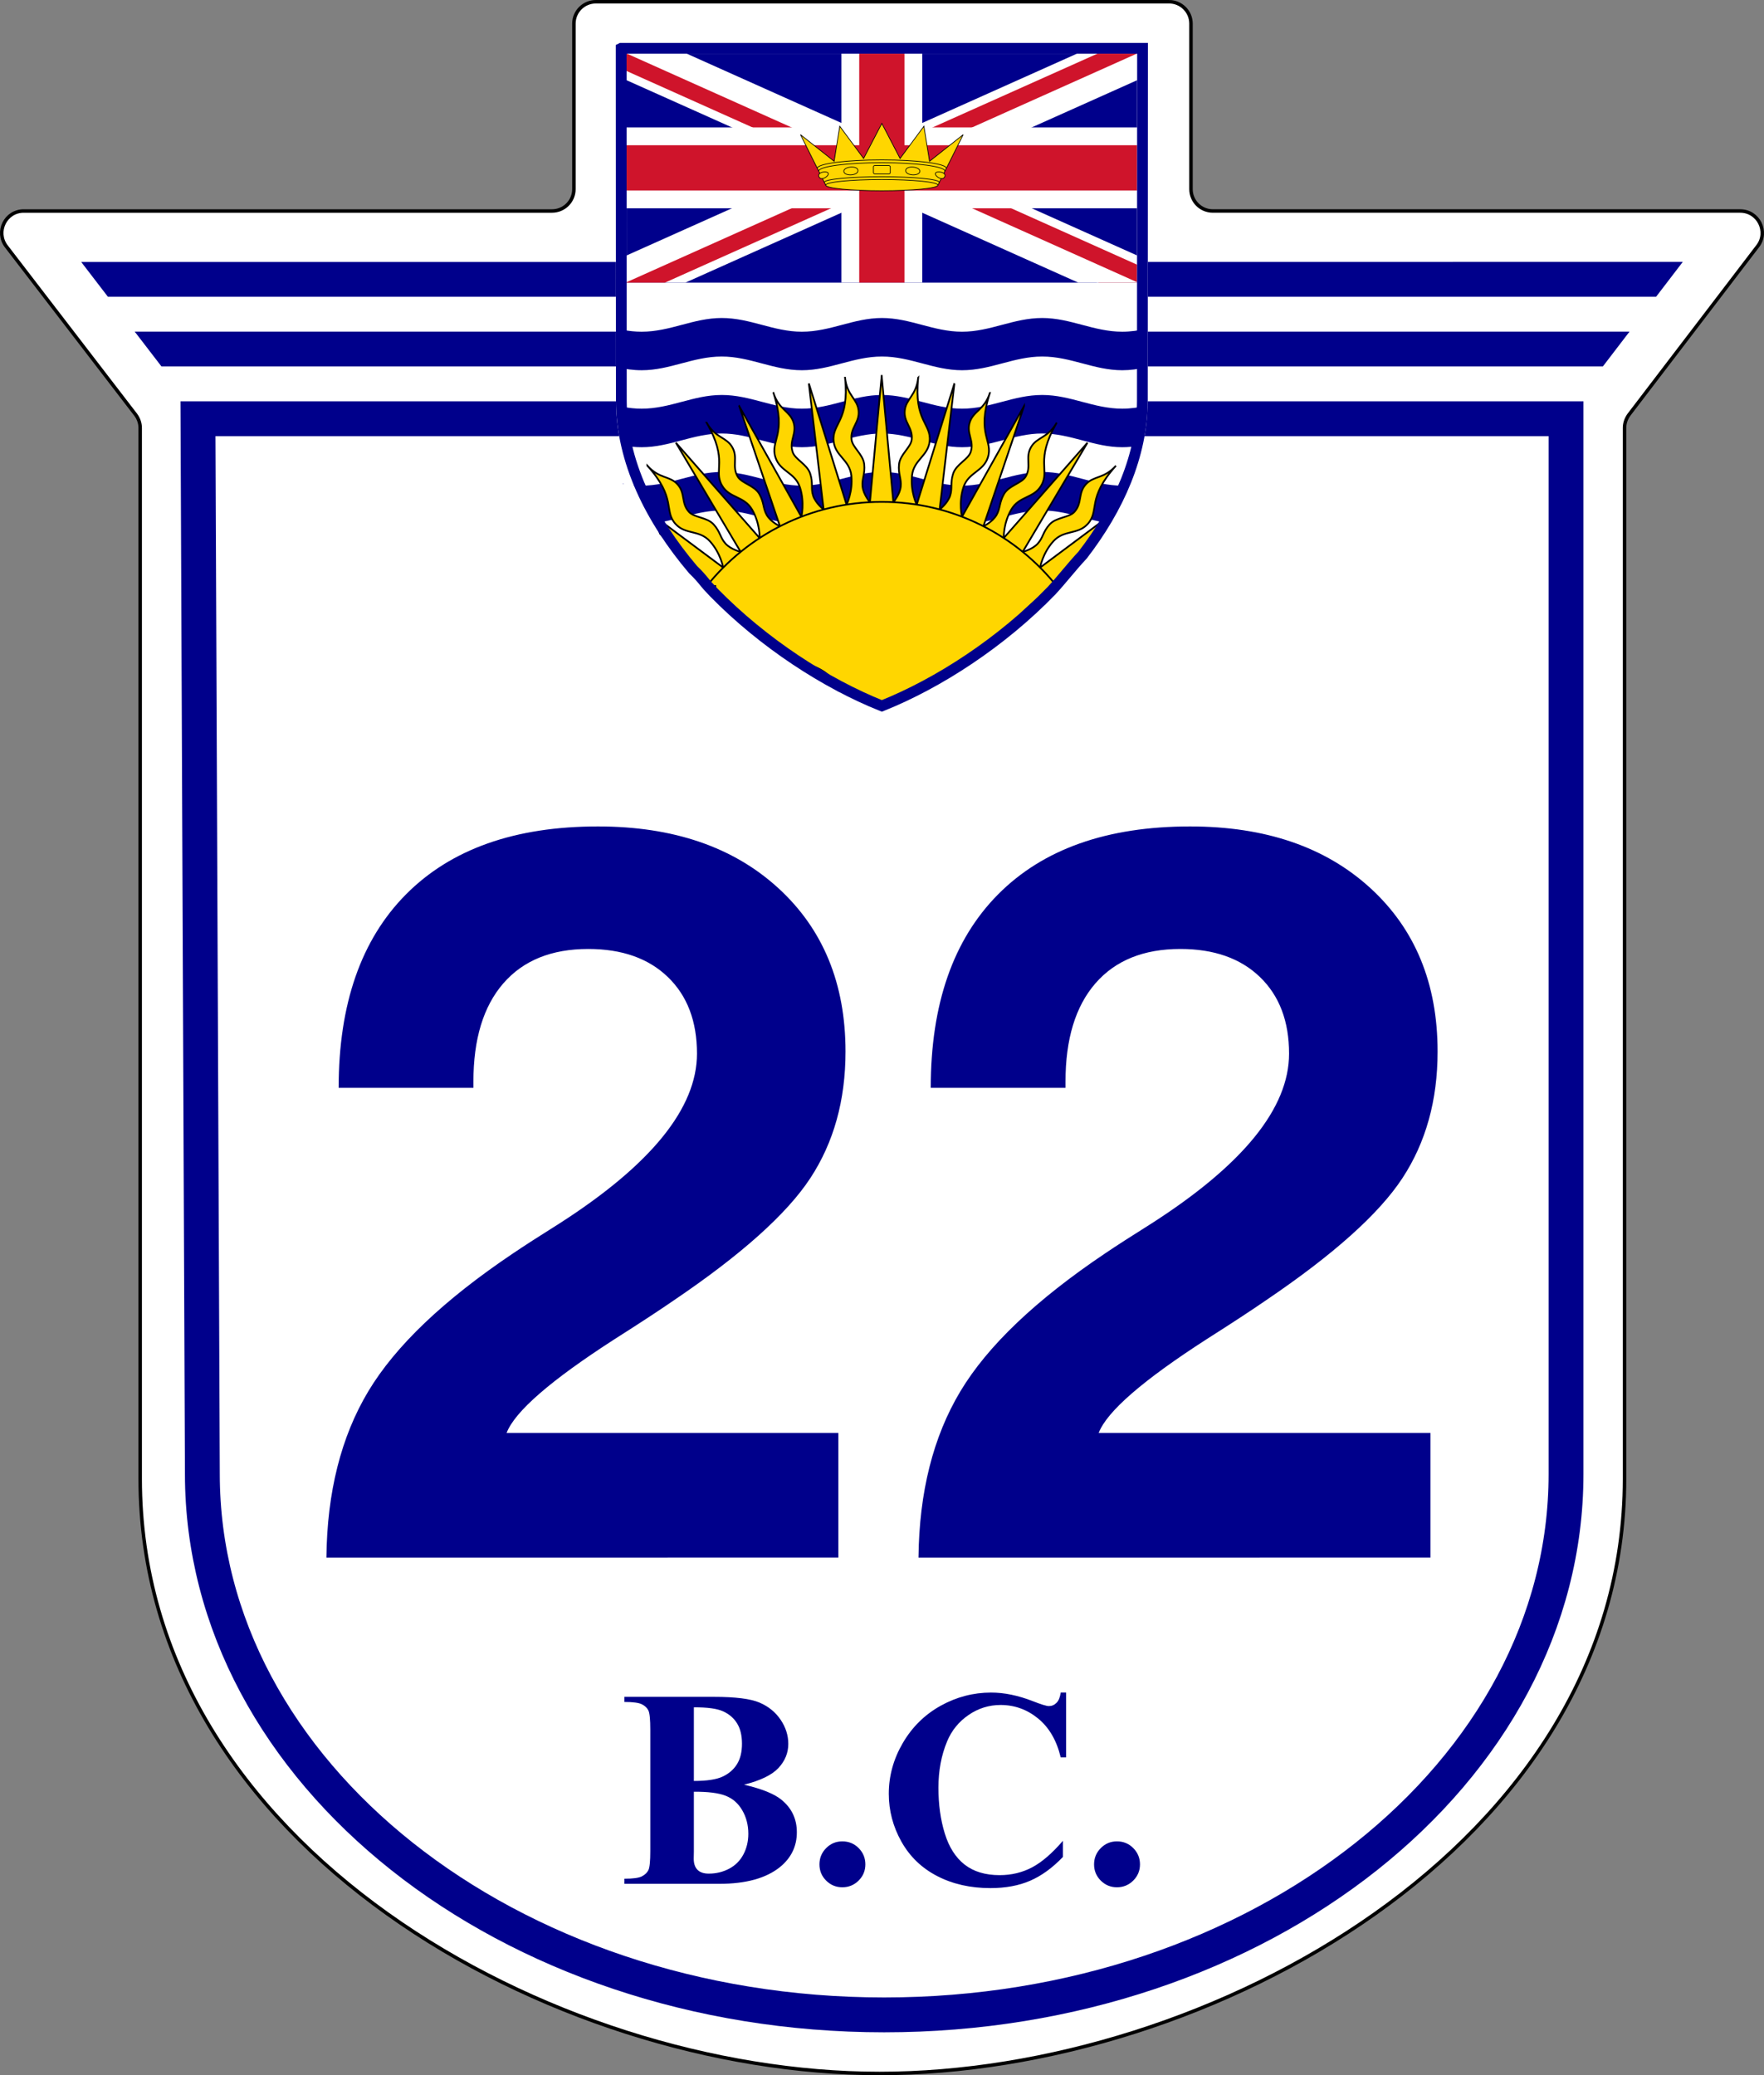 <?xml version="1.0" encoding="UTF-8" standalone="no"?>
<!-- Created with Inkscape (http://www.inkscape.org/) -->

<svg
   xmlns:dc="http://purl.org/dc/elements/1.1/"
   xmlns:cc="http://creativecommons.org/ns#"
   xmlns:rdf="http://www.w3.org/1999/02/22-rdf-syntax-ns#"
   xmlns:svg="http://www.w3.org/2000/svg"
   xmlns="http://www.w3.org/2000/svg"
   xmlns:xlink="http://www.w3.org/1999/xlink"
   xmlns:sodipodi="http://sodipodi.sourceforge.net/DTD/sodipodi-0.dtd"
   xmlns:inkscape="http://www.inkscape.org/namespaces/inkscape"
   version="1.0"
   width="506.247"
   height="595.408"
   id="svg6005"
   inkscape:version="0.47 r22583"
   sodipodi:docname="BC-22.svg">
  <rect width="100%" height="100%" fill="#808080" stroke="none"/>
  <sodipodi:namedview
     pagecolor="#ffffff"
     bordercolor="#666666"
     borderopacity="1"
     objecttolerance="10"
     gridtolerance="10"
     guidetolerance="10"
     inkscape:pageopacity="0"
     inkscape:pageshadow="2"
     inkscape:window-width="1024"
     inkscape:window-height="712"
     id="namedview4140"
     showgrid="false"
     inkscape:zoom="0.79609246"
     inkscape:cx="253.12347"
     inkscape:cy="297.70409"
     inkscape:window-x="-4"
     inkscape:window-y="-4"
     inkscape:window-maximized="1"
     inkscape:current-layer="svg6005" />
  <defs
     id="defs6007">
    <inkscape:perspective
       sodipodi:type="inkscape:persp3d"
       inkscape:vp_x="0 : 1062.9922 : 1"
       inkscape:vp_y="0 : 1000 : 0"
       inkscape:vp_z="1807.0867 : 1062.9922 : 1"
       inkscape:persp3d-origin="903.54333 : 708.66146 : 1"
       id="perspective4144" />
    <inkscape:perspective
       id="perspective7107"
       inkscape:persp3d-origin="0.5 : 0.33333333 : 1"
       inkscape:vp_z="1 : 0.5 : 1"
       inkscape:vp_y="0 : 1000 : 0"
       inkscape:vp_x="0 : 0.5 : 1"
       sodipodi:type="inkscape:persp3d" />
    <inkscape:perspective
       id="perspective165"
       inkscape:persp3d-origin="512 : 170.66667 : 1"
       inkscape:vp_z="1024 : 256 : 1"
       inkscape:vp_y="0 : 1000 : 0"
       inkscape:vp_x="0 : 256 : 1"
       sodipodi:type="inkscape:persp3d" />
    <inkscape:perspective
       id="perspective8521"
       inkscape:persp3d-origin="0.5 : 0.33333333 : 1"
       inkscape:vp_z="1 : 0.5 : 1"
       inkscape:vp_y="0 : 1000 : 0"
       inkscape:vp_x="0 : 0.5 : 1"
       sodipodi:type="inkscape:persp3d" />
  </defs>
  <path
     style="fill:#ffffff;fill-opacity:1;fill-rule:evenodd;stroke:#000000;stroke-width:1;stroke-miterlimit:4;stroke-opacity:1;stroke-dasharray:none"
     id="path17881"
     d="m 335.504,0.5 -164.505,0 c -3.474,0 -6.294,2.818 -6.294,6.267 l 0,47.507 c 0,3.449 -2.82,6.266 -6.269,6.266 l -151.64,0 c -5.212,0 -8.157,5.989 -4.985,10.141 l 37.11,48.289 c 0.857,1.133 1.309,2.466 1.309,3.8 l 0,301.507 c 0,105.359 118.432,170.632 212.165,170.632 94.01,0.05 213.827,-65.273 213.827,-170.632 l 0,-301.507 c 0,-1.334 0.453,-2.667 1.284,-3.8 L 504.442,70.63 c 3.172,-4.102 0.2,-10.091 -5.01,-10.091 l -151.363,0 c -3.475,0 -6.27,-2.817 -6.27,-6.266 l 0,-47.507 c 0,-3.449 -2.82,-6.267 -6.295,-6.267 z" />
  <g
     style="font-size:79.284px;font-style:normal;font-weight:normal;text-align:start;text-anchor:start;fill:#000000;fill-opacity:1;stroke:none;font-family:Roadgeek 2005 Series I-W;-inkscape-font-specification:Roadgeek 2005 Series I-W"
     id="text4922"
     transform="matrix(1.022,0,0,1.022,-7.863,-11.505)">
    <path
       d="m 216.629,512.286 c 4.981,1.161 8.478,2.568 10.491,4.22 2.891,2.349 4.336,5.394 4.336,9.136 -5e-5,3.949 -1.587,7.213 -4.762,9.794 -3.897,3.123 -9.562,4.684 -16.995,4.684 l -26.673,0 0,-1.432 c 2.426,0 4.071,-0.226 4.936,-0.677 0.865,-0.452 1.471,-1.039 1.82,-1.761 0.348,-0.723 0.523,-2.503 0.523,-5.342 l 0,-34.067 c -1e-5,-2.839 -0.174,-4.626 -0.523,-5.362 -0.348,-0.736 -0.961,-1.323 -1.839,-1.761 -0.877,-0.439 -2.516,-0.658 -4.917,-0.658 l 0,-1.432 25.163,0 c 6.013,6e-5 10.272,0.536 12.775,1.607 2.503,1.071 4.478,2.671 5.923,4.8 1.445,2.129 2.168,4.394 2.168,6.794 -5e-5,2.529 -0.916,4.781 -2.749,6.755 -1.832,1.974 -5.059,3.542 -9.678,4.704 z m -14.091,-1.045 c 3.665,3e-5 6.368,-0.413 8.11,-1.239 1.742,-0.826 3.078,-1.987 4.007,-3.484 0.929,-1.497 1.394,-3.407 1.394,-5.729 -4e-5,-2.323 -0.458,-4.226 -1.374,-5.71 -0.916,-1.484 -2.226,-2.613 -3.929,-3.387 -1.703,-0.774 -4.439,-1.148 -8.207,-1.123 z m 0,3.02 0,16.84 -0.039,1.936 c -2e-5,1.394 0.355,2.445 1.065,3.155 0.71,0.71 1.761,1.065 3.155,1.065 2.065,0 3.968,-0.458 5.71,-1.374 1.742,-0.916 3.078,-2.245 4.007,-3.987 0.929,-1.742 1.394,-3.684 1.394,-5.826 -4e-5,-2.452 -0.568,-4.652 -1.703,-6.601 -1.136,-1.949 -2.697,-3.31 -4.684,-4.084 -1.987,-0.774 -4.955,-1.148 -8.904,-1.123 z"
       style="font-weight:bold;fill:#00008b;font-family:Times New Roman;-inkscape-font-specification:Times New Roman Bold"
       id="path4944" />
    <path
       d="m 244.231,528.197 c 1.807,1e-5 3.336,0.632 4.587,1.897 1.252,1.265 1.878,2.787 1.878,4.568 -2e-5,1.781 -0.632,3.297 -1.897,4.549 -1.265,1.252 -2.787,1.878 -4.568,1.878 -1.781,0 -3.297,-0.626 -4.549,-1.878 -1.252,-1.252 -1.878,-2.768 -1.878,-4.549 0,-1.781 0.626,-3.303 1.878,-4.568 1.252,-1.265 2.768,-1.897 4.549,-1.897 z"
       style="font-weight:bold;fill:#00008b;font-family:Times New Roman;-inkscape-font-specification:Times New Roman Bold"
       id="path4946" />
    <path
       d="m 307.062,486.426 0,18.195 -1.51,0 c -1.136,-4.749 -3.252,-8.388 -6.349,-10.917 -3.097,-2.529 -6.607,-3.794 -10.53,-3.794 -3.278,5e-5 -6.284,0.942 -9.02,2.826 -2.736,1.884 -4.736,4.349 -6,7.394 -1.626,3.897 -2.439,8.233 -2.439,13.008 -2e-5,4.697 0.594,8.975 1.781,12.833 1.187,3.858 3.045,6.775 5.575,8.749 2.529,1.974 5.807,2.962 9.833,2.962 3.303,10e-6 6.33,-0.723 9.078,-2.168 2.749,-1.445 5.646,-3.936 8.691,-7.472 l 0,4.529 c -2.942,3.071 -6.007,5.297 -9.194,6.678 -3.187,1.381 -6.91,2.071 -11.169,2.071 -5.6,-10e-6 -10.575,-1.123 -14.924,-3.368 -4.349,-2.245 -7.704,-5.471 -10.065,-9.678 -2.361,-4.207 -3.542,-8.685 -3.542,-13.433 -1e-5,-5.007 1.31,-9.756 3.929,-14.246 2.62,-4.491 6.155,-7.975 10.607,-10.452 4.452,-2.478 9.181,-3.716 14.188,-3.716 3.691,5e-5 7.588,0.8 11.691,2.4 2.374,0.929 3.884,1.394 4.529,1.394 0.826,5e-5 1.542,-0.303 2.149,-0.91 0.606,-0.606 1,-1.568 1.181,-2.884 z"
       style="font-weight:bold;fill:#00008b;font-family:Times New Roman;-inkscape-font-specification:Times New Roman Bold"
       id="path4948" />
    <path
       d="m 321.347,528.197 c 1.807,1e-5 3.336,0.632 4.587,1.897 1.252,1.265 1.878,2.787 1.878,4.568 -2e-5,1.781 -0.632,3.297 -1.897,4.549 -1.265,1.252 -2.787,1.878 -4.568,1.878 -1.781,0 -3.297,-0.626 -4.549,-1.878 -1.252,-1.252 -1.878,-2.768 -1.878,-4.549 -1e-5,-1.781 0.626,-3.303 1.878,-4.568 1.252,-1.265 2.768,-1.897 4.549,-1.897 z"
       style="font-weight:bold;fill:#00008b;font-family:Times New Roman;-inkscape-font-specification:Times New Roman Bold"
       id="path4950" />
  </g>
  <path
     style="color:#000000;fill:none;stroke:#00008b;stroke-width:10;stroke-linecap:round;stroke-linejoin:miter;stroke-miterlimit:4;stroke-opacity:1;stroke-dasharray:none;stroke-dashoffset:0;marker:none;visibility:visible;display:inline;overflow:visible;enable-background:accumulate"
     d="m 449.428,120.143 -392.609,0 c 0,0 1.256,302.77 1.256,302.77 0,85.707 87.607,155.186 195.677,155.186 108.069,0 195.677,-69.479 195.677,-155.186 l 0,-302.77 z"
     id="path8506"
     sodipodi:nodetypes="ccsscc" />
  <path
     style="fill:#00008b;fill-opacity:1;fill-rule:evenodd;stroke:none"
     d="m 482.936,75.143 -459.625,0.031 7.656,9.969 444.313,0 7.656,-10 z m -444.281,20 7.688,10 413.656,0 7.656,-10 -429,0 z"
     id="path8537"
     sodipodi:nodetypes="cccccccccc" />
  <g
     id="g8463"
     transform="matrix(0.772,0,0,0.772,176.721,12.31)">
    <path
       id="rect12769"
       d="m 2.031,88.875 0.031,44.031 c 0.032,40.625 35.036,78.441 71.375,100.594 l 50.938,0 c 36.339,-22.153 71.343,-59.969 71.375,-100.594 l 0.031,-44.031 -193.75,0 z"
       style="fill:#ffffff" />
    <path
       id="circle12895"
       d="m 3.635,3.766 0,85.337 190.541,0 0,-85.337 -190.541,0 z"
       style="fill:#00008b;fill-opacity:1" />
    <path
       id="diags_white"
       d="m 3.635,3.766 0,9.934 73.12,32.735 -73.12,32.735 0,9.934 22.228,0 73.043,-32.713 73.043,32.713 22.228,0 0,-9.934 -73.12,-32.735 73.12,-32.735 0,-9.934 -22.228,0 L 98.906,36.479 25.863,3.766 l -22.228,0 z"
       style="fill:#ffffff;fill-opacity:1;stroke:none" />
    <path
       id="diags_red"
       d="m 3.635,3.766 0,6.507 80.742,36.162 -80.742,36.162 0,6.507 14.618,0 80.653,-36.091 80.653,36.091 14.618,0 0,-6.507 -80.742,-36.162 80.742,-36.162 0,-6.507 -14.618,0 L 98.906,39.857 18.253,3.766 l -14.618,0 z"
       style="fill:#cf142b;fill-opacity:1;stroke:none" />
    <path
       id="eraser_white"
       d="m 3.635,3.766 95.271,42.669 15.243,0 80.027,-35.842 0,-6.827 L 106.528,43.021 18.879,3.766 l -15.243,0 z m 95.271,42.669 -15.243,0 -80.027,35.842 0,6.827 87.649,-39.255 87.649,39.255 15.243,0 -95.271,-42.669 z"
       style="fill:#ffffff;stroke:none" />
    <path
       sodipodi:nodetypes="ccccccccccccc"
       id="rect13978"
       d="m 83.875,3.781 0,27.625 -80.25,0 0,30.062 80.25,0 0,27.625 30.062,0 0,-27.625 80.25,0 0,-30.062 -80.25,0 0,-27.625 -30.062,0 z"
       style="fill:#ffffff;fill-opacity:1;fill-rule:nonzero;stroke:none" />
    <path
       sodipodi:nodetypes="ccccccccccccc"
       id="rect13976"
       d="m 90.5,3.781 0,34.25 -86.875,0 0,16.812 86.875,0 0,34.25 16.812,0 0,-34.25 86.875,0 0,-16.812 -86.875,0 0,-34.25 -16.812,0 z"
       style="fill:#cf142b;fill-opacity:1;fill-rule:nonzero;stroke:none" />
    <g
       id="g12758"
       style="fill:#ffd600;stroke:#000000;stroke-width:0.25px"
       transform="matrix(1.043,0,0,1.043,98.906,52.868)">
      <path
         id="path12760"
         d="M 0,-22 6.5,-9.5 15,-21 17,-8.5 29,-18 20,0 C 20,1.105 11.046,2 0,2 -11.046,2 -20,1.105 -20,0 l -9,-18 12,9.5 2,-12.5 8.5,11.5 L 0,-22 z" />
      <path
         style="fill:none"
         id="path12762"
         d="m 20,0 c 0,-1.105 -8.954,-2 -20,-2 -11.046,0 -20,0.895 -20,2 m 40.5,-1 c 0,-1.105 -9.178,-2 -20.5,-2 -11.322,0 -20.5,0.895 -20.5,2 m 43,-4 c 0,-1.657 -10.074,-3 -22.5,-3 -12.426,0 -22.5,1.343 -22.5,3 M 23,-6 c 0,-1.657 -10.297,-3 -23,-3 -12.703,0 -23,1.343 -23,3" />
      <rect
         ry="0.5"
         id="rect12764"
         rx="0.5"
         width="6"
         height="3"
         y="-7"
         x="-3" />
      <path
         d="m 8.51,-5.245 c -0.11,1.91 4.84,2.155 5.04,0.37 0.198,-1.765 -4.93,-2.278 -5.04,-0.37 z m 10.6,1 c -0.385,1.009 2.532,2.921 3.31,1.255 0.78,-1.67 -2.94,-2.225 -3.31,-1.255 z"
         id="stl" />
      <use
         height="15"
         width="25"
         y="0"
         x="0"
         id="use12767"
         transform="scale(-1,1)"
         xlink:href="#stl" />
    </g>
    <path
       d="m 2,2 0.062,130.906 c 0.04,50.202 53.458,96.15 96.844,113.5 43.386,-17.35 96.804,-63.298 96.844,-113.5 L 195.813,2 2,2 z"
       style="fill:none;stroke:#ffffff;stroke-width:4;stroke-miterlimit:4;stroke-opacity:1;stroke-dasharray:none"
       id="path2087" />
    <g
       style="fill:#00008b;fill-opacity:1"
       transform="matrix(1.056,0,0,1.022,98.906,102.148)"
       id="b">
      <path
         id="sb"
         transform="matrix(0.947,0,0,0.979,-202.054,-218.32)"
         d="m 153.844,223.094 c -10.561,0 -19.114,5.094 -29.781,5.094 -2.439,0 -4.756,-0.27 -7.031,-0.688 0.069,0.856 0.125,1.723 0.125,2.594 0,3.949 -0.728,7.753 -2.062,11.344 2.879,0.623 5.828,1.062 8.969,1.062 10.561,1e-5 19.114,-5.094 29.781,-5.094 10.561,-1e-5 19.114,5.094 29.781,5.094 10.561,1e-5 19.114,-5.094 29.781,-5.094 10.667,0 19.22,5.094 29.781,5.094 10.667,0 19.22,-5.094 29.781,-5.094 10.667,0 19.22,5.094 29.781,5.094 3.007,0 5.831,-0.419 8.594,-1 -1.663,-2.15 -2.594,-4.544 -2.594,-7.094 0,-2.611 0.98,-5.061 2.719,-7.25 -2.808,0.602 -5.675,1.031 -8.719,1.031 -10.667,0 -19.22,-5.094 -29.781,-5.094 -10.667,0 -19.22,5.094 -29.781,5.094 -10.667,0 -19.22,-5.094 -29.781,-5.094 -10.561,0 -19.114,5.094 -29.781,5.094 -10.561,-1e-5 -19.114,-5.094 -29.781,-5.094 z"
         style="fill:#00008b;fill-opacity:1" />
      <path
         id="path3015"
         transform="matrix(0.947,0,0,0.979,-202.054,-218.32)"
         d="m 153.844,251.688 c -10.561,0 -19.114,5.094 -29.781,5.094 -2.439,0 -4.756,-0.27 -7.031,-0.688 0.069,0.856 0.125,1.723 0.125,2.594 0,2.105 -0.198,4.175 -0.594,6.188 -0.002,0.01 0.002,0.021 0,0.031 0.425,1.357 0.688,2.99 0.688,4.75 0,0.277 -0.019,0.542 -0.031,0.812 2.21,0.393 4.467,0.625 6.844,0.625 10.561,10e-6 19.114,-5.094 29.781,-5.094 10.561,-1e-5 19.114,5.094 29.781,5.094 10.561,10e-6 19.114,-5.094 29.781,-5.094 10.667,0 19.22,5.094 29.781,5.094 10.667,0 19.22,-5.094 29.781,-5.094 10.667,0 19.22,5.094 29.781,5.094 2.178,0 4.249,-0.221 6.281,-0.562 -0.014,-0.166 -0.031,-0.33 -0.031,-0.5 0,-0.984 0.262,-1.901 0.688,-2.688 -0.614,-1.385 -0.938,-2.831 -0.938,-4.344 0,-2.611 0.98,-5.061 2.719,-7.25 -2.808,0.602 -5.675,1.031 -8.719,1.031 -10.667,0 -19.22,-5.094 -29.781,-5.094 -10.667,0 -19.22,5.094 -29.781,5.094 -10.667,0 -19.22,-5.094 -29.781,-5.094 -10.561,0 -19.114,5.094 -29.781,5.094 -10.561,-1e-5 -19.114,-5.094 -29.781,-5.094 z"
         style="fill:#00008b;fill-opacity:1" />
      <path
         id="path3821"
         transform="matrix(0.947,0,0,0.979,-202.054,-218.32)"
         d="m 153.844,280.281 c -10.561,0 -19.114,5.094 -29.781,5.094 -1.089,0 -2.14,-0.06 -3.188,-0.156 4.973,1.412 8.625,6.107 8.625,11.688 0,0.816 -0.101,1.604 -0.25,2.375 8.313,-1.188 15.727,-4.688 24.594,-4.688 10.561,-10e-6 19.114,5.094 29.781,5.094 10.561,10e-6 19.114,-5.094 29.781,-5.094 10.667,0 19.22,5.094 29.781,5.094 10.667,0 19.22,-5.094 29.781,-5.094 8.922,0 16.373,3.553 24.75,4.719 0.674,-2.854 2.343,-5.381 4.656,-7.375 -0.153,-0.559 -0.25,-1.129 -0.25,-1.719 0,-1.792 0.754,-3.455 2.031,-4.875 -0.467,0.02 -0.931,0.031 -1.406,0.031 -10.667,0 -19.22,-5.094 -29.781,-5.094 -10.667,0 -19.22,5.094 -29.781,5.094 -10.667,0 -19.22,-5.094 -29.781,-5.094 -10.561,0 -19.114,5.094 -29.781,5.094 -10.561,-1e-5 -19.114,-5.094 -29.781,-5.094 z m -36.812,4.406 c 0.003,0.041 -0.003,0.084 0,0.125 0.2,-0.013 0.391,-0.029 0.594,-0.031 -0.197,-0.034 -0.397,-0.058 -0.594,-0.094 z"
         style="fill:#00008b;fill-opacity:1" />
    </g>
    <g
       style="fill:#002469;fill-opacity:1"
       id="use12775"
       transform="matrix(1.056,0,0,1.022,98.906,130.759)" />
    <g
       id="g13709"
       style="fill:#ffd600;stroke:#000000;stroke-width:0.87;stroke-miterlimit:4;stroke-opacity:1;stroke-dasharray:none"
       transform="matrix(0.744,0,0,0.744,98.906,254.001)">
      <path
         id="path13711"
         d="m 213.406,244.688 -4.375,47 3.906,74.188 c 0.317,0.052 0.626,0.128 0.938,0.188 l 3.875,-74.375 -4.344,-47 z"
         style="stroke:#000000;stroke-width:0.647;stroke-miterlimit:4;stroke-opacity:1;stroke-dasharray:none"
         transform="matrix(1.343,0,0,1.343,-286.687,-503.704)" />
      <g
         id="g13713"
         style="stroke:#000000;stroke-width:0.87;stroke-miterlimit:4;stroke-opacity:1;stroke-dasharray:none">
        <path
           id="use13715"
           d="m 240.469,247.531 -14.031,45.062 -11.969,75.594 c 0.241,0.027 0.483,0.062 0.719,0.094 l 19.781,-73.875 5.5,-46.875 z"
           style="stroke:#000000;stroke-width:0.647;stroke-miterlimit:4;stroke-opacity:1;stroke-dasharray:none"
           transform="matrix(1.343,0,0,1.343,-286.687,-503.704)" />
        <path
           id="use13717"
           d="m 266.375,255.938 -23.094,41.188 -26.844,69.906 c 0.315,0.036 0.631,0.085 0.938,0.125 l 33.875,-66.5 15.125,-44.719 z"
           style="stroke:#000000;stroke-width:0.647;stroke-miterlimit:4;stroke-opacity:1;stroke-dasharray:none"
           transform="matrix(1.343,0,0,1.343,-286.687,-503.704)" />
        <path
           id="use13719"
           d="m 289.969,269.562 -31.156,35.469 -39.5,60.844 c 0.446,0.042 0.878,0.067 1.312,0.125 l 45.25,-55.844 24.094,-40.594 z"
           style="stroke:#000000;stroke-width:0.647;stroke-miterlimit:4;stroke-opacity:1;stroke-dasharray:none"
           transform="matrix(1.343,0,0,1.343,-286.687,-503.704)" />
        <path
           id="use13721"
           transform="matrix(1.343,0,0,1.343,-286.687,-503.704)"
           d="M 296.031,298.344 272.344,316 228.25,360.094 c 1.878,-0.638 3.677,-1.144 5.344,-1.5 l 44.594,-36.125 14.844,-16.094 c 0.656,-2.309 1.56,-4.804 2.688,-7.344 0.104,-0.234 0.207,-0.457 0.312,-0.688 z"
           style="stroke:#000000;stroke-width:0.647;stroke-miterlimit:4;stroke-opacity:1;stroke-dasharray:none" />
        <path
           id="path13723"
           d="m 227,245.375 c -0.7,6.663 -4.533,7.777 -5,12.219 -0.467,4.442 3.061,6.308 2.594,10.75 -0.311,2.961 -4.33,5.517 -4.719,9.219 -0.389,3.701 0.936,5.351 0.625,8.312 -0.311,2.961 -2.75,5.812 -2.75,5.812 l -3.906,74.781 c 0.297,0.035 0.584,0.056 0.875,0.094 L 226.438,292.594 c 0,0 -2.372,-4.859 -1.75,-10.781 0.622,-5.922 5.979,-7.229 6.562,-12.781 0.7,-6.663 -5.962,-7.37 -4.25,-23.656 z"
           style="stroke:#000000;stroke-width:0.647;stroke-miterlimit:4;stroke-opacity:1;stroke-dasharray:none"
           transform="matrix(1.343,0,0,1.343,-286.687,-503.704)" />
        <path
           id="use13725"
           d="m 253.656,251.062 c -2.07,6.371 -6.089,6.627 -7.469,10.875 -1.38,4.248 1.724,6.815 0.344,11.062 -0.92,2.832 -5.381,4.523 -6.531,8.062 -1.15,3.54 -0.205,5.387 -1.125,8.219 -0.92,2.832 -3.906,5.125 -3.906,5.125 l -19.344,72.188 c 0.294,0.066 0.589,0.145 0.875,0.219 l 26.781,-69.688 c 0,0 -1.309,-5.274 0.531,-10.938 1.84,-5.663 7.369,-5.816 9.094,-11.125 2.07,-6.371 -4.31,-8.426 0.75,-24 z"
           style="stroke:#000000;stroke-width:0.647;stroke-miterlimit:4;stroke-opacity:1;stroke-dasharray:none"
           transform="matrix(1.343,0,0,1.343,-286.687,-503.704)" />
        <path
           id="use13727"
           d="m 278.531,262.125 c -3.35,5.802 -7.329,5.226 -9.562,9.094 -2.233,3.868 0.264,7.038 -1.969,10.906 -1.489,2.579 -6.202,3.277 -8.062,6.5 -1.861,3.223 -1.324,5.265 -2.812,7.844 -1.489,2.579 -4.875,4.188 -4.875,4.188 l -32.719,64.25 c 0.406,-0.009 0.808,-0.031 1.219,-0.031 0.063,0 0.124,-2.2e-4 0.188,0 l 38.875,-59.844 c 0,0 -0.196,-5.405 2.781,-10.562 2.977,-5.157 8.396,-4.165 11.188,-9 3.35,-5.802 -2.438,-9.162 5.75,-23.344 z"
           style="stroke:#000000;stroke-width:0.647;stroke-miterlimit:4;stroke-opacity:1;stroke-dasharray:none"
           transform="matrix(1.343,0,0,1.343,-286.687,-503.704)" />
        <path
           id="use13729"
           d="m 300.562,278.125 c -4.483,4.979 -8.23,3.618 -11.219,6.938 -2.988,3.319 -1.23,6.9 -4.219,10.219 -1.992,2.213 -6.76,1.922 -9.25,4.688 -2.49,2.766 -2.383,4.881 -4.375,7.094 -1.992,2.213 -5.625,3.094 -5.625,3.094 l -43.781,54.062 c 0.629,0.035 1.247,0.113 1.844,0.219 L 272.344,316 c 0,0 0.922,-5.325 4.906,-9.75 3.985,-4.425 9.108,-2.351 12.844,-6.5 4.483,-4.979 -0.489,-9.455 10.469,-21.625 z"
           style="stroke:#000000;stroke-width:0.647;stroke-miterlimit:4;stroke-opacity:1;stroke-dasharray:none"
           transform="matrix(1.343,0,0,1.343,-286.687,-503.704)" />
      </g>
      <g
         transform="scale(-1,1)"
         id="use13733"
         style="stroke:#000000;stroke-width:0.87;stroke-miterlimit:4;stroke-opacity:1;stroke-dasharray:none">
        <path
           id="path13775"
           d="m 186.312,247.531 5.5,46.875 18.969,70.688 c 0.379,0.106 0.762,0.221 1.125,0.344 l -11.562,-72.844 -14.031,-45.062 z"
           style="stroke:#000000;stroke-width:0.647;stroke-miterlimit:4;stroke-opacity:1;stroke-dasharray:none"
           transform="matrix(-1.343,0,0,1.343,286.687,-503.704)" />
        <path
           id="path13777"
           d="m 160.406,255.938 15.156,44.719 33.094,64.938 c 0.369,-0.049 0.748,-0.092 1.125,-0.125 l -26.25,-68.344 -23.125,-41.188 z"
           style="stroke:#000000;stroke-width:0.647;stroke-miterlimit:4;stroke-opacity:1;stroke-dasharray:none"
           transform="matrix(-1.343,0,0,1.343,286.687,-503.704)" />
        <path
           id="path13779"
           d="m 136.844,269.562 24.094,40.594 42.938,53.031 c 0.199,-0.005 0.393,-0.031 0.594,-0.031 0.444,0 0.879,0.036 1.312,0.062 L 168,305.031 136.844,269.562 z"
           style="stroke:#000000;stroke-width:0.647;stroke-miterlimit:4;stroke-opacity:1;stroke-dasharray:none"
           transform="matrix(-1.343,0,0,1.343,286.687,-503.704)" />
        <path
           id="path13781"
           transform="matrix(-1.343,0,0,1.343,286.687,-503.704)"
           d="m 128.844,296.938 c 0.846,1.974 1.569,4.095 2.062,6.344 0.002,0.01 -0.002,0.021 0,0.031 l 17.719,19.156 47.312,38.312 c 1.345,0.149 2.648,0.35 3.906,0.594 L 154.438,316 128.844,296.938 z"
           style="stroke:#000000;stroke-width:0.647;stroke-miterlimit:4;stroke-opacity:1;stroke-dasharray:none" />
        <path
           id="path13783"
           d="m 199.781,245.375 c 1.712,16.286 -4.95,16.994 -4.25,23.656 0.584,5.552 5.971,6.859 6.594,12.781 0.622,5.922 -1.781,10.781 -1.781,10.781 l 9.125,57.562 c 0.853,-0.149 1.722,-0.267 2.625,-0.312 l -3.062,-58.156 c 0,0 -2.439,-2.851 -2.75,-5.812 -0.311,-2.961 1.014,-4.611 0.625,-8.312 -0.389,-3.701 -4.408,-6.258 -4.719,-9.219 -0.467,-4.442 3.092,-6.308 2.625,-10.75 -0.467,-4.442 -4.331,-5.556 -5.031,-12.219 z"
           style="stroke:#000000;stroke-width:0.647;stroke-miterlimit:4;stroke-opacity:1;stroke-dasharray:none"
           transform="matrix(-1.343,0,0,1.343,286.687,-503.704)" />
        <path
           id="use13785"
           d="m 173.156,251.062 c 5.06,15.574 -1.32,17.629 0.75,24 1.725,5.309 7.254,5.462 9.094,11.125 1.84,5.663 0.531,10.938 0.531,10.938 l 25.875,67.438 c 0.447,0.093 0.884,0.197 1.312,0.312 L 191.812,294.406 c 0,0 -2.986,-2.293 -3.906,-5.125 -0.92,-2.832 0.056,-4.679 -1.094,-8.219 -1.15,-3.54 -5.611,-5.231 -6.531,-8.062 -1.38,-4.248 1.693,-6.815 0.312,-11.062 -1.38,-4.248 -5.367,-4.504 -7.438,-10.875 z"
           style="stroke:#000000;stroke-width:0.647;stroke-miterlimit:4;stroke-opacity:1;stroke-dasharray:none"
           transform="matrix(-1.343,0,0,1.343,286.687,-503.704)" />
        <path
           id="use13787"
           d="m 148.281,262.125 c 8.188,14.182 2.369,17.542 5.719,23.344 2.791,4.835 8.241,3.843 11.219,9 2.977,5.157 2.781,10.562 2.781,10.562 l 39.219,60.375 c 0.421,-0.042 0.849,-0.098 1.281,-0.125 l -32.938,-64.625 c 0,0 -3.418,-1.609 -4.906,-4.188 -1.489,-2.579 -0.92,-4.621 -2.781,-7.844 -1.861,-3.223 -6.574,-3.921 -8.062,-6.5 -2.233,-3.868 0.233,-7.038 -2,-10.906 -2.233,-3.868 -6.182,-3.292 -9.531,-9.094 z"
           style="stroke:#000000;stroke-width:0.647;stroke-miterlimit:4;stroke-opacity:1;stroke-dasharray:none"
           transform="matrix(-1.343,0,0,1.343,286.687,-503.704)" />
        <path
           id="use13789"
           d="m 126.25,278.125 c 10.958,12.17 5.955,16.646 10.438,21.625 3.736,4.149 8.859,2.075 12.844,6.5 3.985,4.425 4.906,9.75 4.906,9.75 l 47.125,47.094 c 0.838,0.059 1.664,0.14 2.469,0.25 l -43.094,-53.188 c 0,0 -3.664,-0.881 -5.656,-3.094 -1.992,-2.213 -1.885,-4.328 -4.375,-7.094 -2.49,-2.766 -7.226,-2.475 -9.219,-4.688 -2.988,-3.319 -1.23,-6.9 -4.219,-10.219 -2.988,-3.319 -6.736,-1.959 -11.219,-6.938 z"
           style="stroke:#000000;stroke-width:0.647;stroke-miterlimit:4;stroke-opacity:1;stroke-dasharray:none"
           transform="matrix(-1.343,0,0,1.343,286.687,-503.704)" />
      </g>
      <path
         id="circle13735"
         d="m 213.406,291.562 c -26.341,0 -49.813,12.231 -65.094,31.312 l 3.188,0 0,2.688 c 3.382,0.859 6.246,3.676 7.969,7.562 0.012,0.008 0.019,0.023 0.031,0.031 4.077,2.646 7.558,5.984 10.219,9.844 4.729,1.57 8.794,4.527 11.719,8.375 7.908,0.47 14.349,4.782 15.906,10.406 0.002,3e-4 -0.002,0.031 0,0.031 6.387,1.186 12.43,2.903 18,5.094 4.842,-4.215 11.97,-7.38 20.281,-8.781 3.64,-3.106 7.897,-5.799 12.625,-8 2.498,-4.83 6.723,-8.388 11.719,-9.594 4.127,-7.182 10.713,-13.2 18.844,-17.281 -15.269,-19.304 -38.886,-31.688 -65.406,-31.688 z"
         style="stroke:#000000;stroke-width:0.647;stroke-miterlimit:4;stroke-opacity:1;stroke-dasharray:none"
         transform="matrix(1.343,0,0,1.343,-286.687,-503.704)" />
    </g>
    <path
       sodipodi:nodetypes="cccsccccsccc"
       id="path13196"
       d="m 2.007,2.001 0.062,130.906 c 0.018,22.549 10.846,44.217 26.656,62.844 1.966,1.871 3.173,3.304 4.721,5.213 0.862,1.064 1.404,1.522 2.998,3.287 18.448,18.852 41.614,33.816 62.469,42.156 21.114,-8.444 44.567,-23.691 63.125,-42.875 3.792,-4.098 7.247,-8.636 11.438,-13.125 0.018,-0.023 0.045,-0.039 0.062,-0.062 13.384,-17.358 22.203,-37.043 22.219,-57.438 l 0.062,-130.906 -193.812,0 z"
       style="fill:none;stroke:#00008b;stroke-width:4;stroke-miterlimit:4;stroke-opacity:1;stroke-dasharray:none" />
  </g>
  <path
     id="path2867"
     style="font-size:300px;font-style:normal;font-weight:bold;text-align:center;text-anchor:middle;fill:#00008b;fill-opacity:1;stroke:none;font-family:Swis721 BT;-inkscape-font-specification:Swis721 BT"
     d="m 93.675,446.883 c 0.195,-18.75 4.199,-34.644 12.012,-47.681 7.812,-13.037 21.68,-26.245 41.602,-39.624 3.027,-2.051 7.422,-4.883 13.184,-8.496 26.367,-16.894 39.551,-33.154 39.551,-48.779 -1.2e-4,-9.277 -2.783,-16.601 -8.35,-21.973 -5.567,-5.371 -13.184,-8.056 -22.852,-8.057 -10.547,1.7e-4 -18.677,3.296 -24.39,9.888 -5.713,6.592 -8.569,15.991 -8.569,28.198 l 0,1.758 -38.672,0 c -1.1e-5,-24.023 6.445,-42.529 19.336,-55.518 12.891,-12.988 31.25,-19.482 55.078,-19.482 21.582,2.1e-4 38.818,5.884 51.709,17.651 12.89,11.768 19.336,27.417 19.336,46.948 -1.5e-4,13.965 -3.369,26.074 -10.107,36.328 -6.738,10.254 -19.776,21.924 -39.111,35.01 -4.102,2.832 -9.766,6.543 -16.992,11.133 -18.359,11.816 -28.711,20.801 -31.055,26.953 l 95.215,0 0,35.742 z" />
  <path
     id="path2869"
     style="font-size:300px;font-style:normal;font-weight:bold;text-align:center;text-anchor:middle;fill:#00008b;fill-opacity:1;stroke:none;font-family:Swis721 BT;-inkscape-font-specification:Swis721 BT"
     d="m 263.597,446.883 c 0.195,-18.75 4.199,-34.644 12.012,-47.681 7.812,-13.037 21.68,-26.245 41.602,-39.624 3.027,-2.051 7.422,-4.883 13.184,-8.496 26.367,-16.894 39.551,-33.154 39.551,-48.779 -1.1e-4,-9.277 -2.783,-16.601 -8.35,-21.973 -5.566,-5.371 -13.184,-8.056 -22.852,-8.057 -10.547,1.7e-4 -18.677,3.296 -24.39,9.888 -5.713,6.592 -8.569,15.991 -8.569,28.198 l 0,1.758 -38.672,0 c -10e-6,-24.023 6.445,-42.529 19.336,-55.518 12.891,-12.988 31.25,-19.482 55.078,-19.482 21.582,2.1e-4 38.818,5.884 51.709,17.651 12.89,11.768 19.336,27.417 19.336,46.948 -1.6e-4,13.965 -3.369,26.074 -10.107,36.328 -6.738,10.254 -19.776,21.924 -39.111,35.01 -4.102,2.832 -9.766,6.543 -16.992,11.133 -18.359,11.816 -28.711,20.801 -31.055,26.953 l 95.215,0 0,35.742 z" />
</svg>
